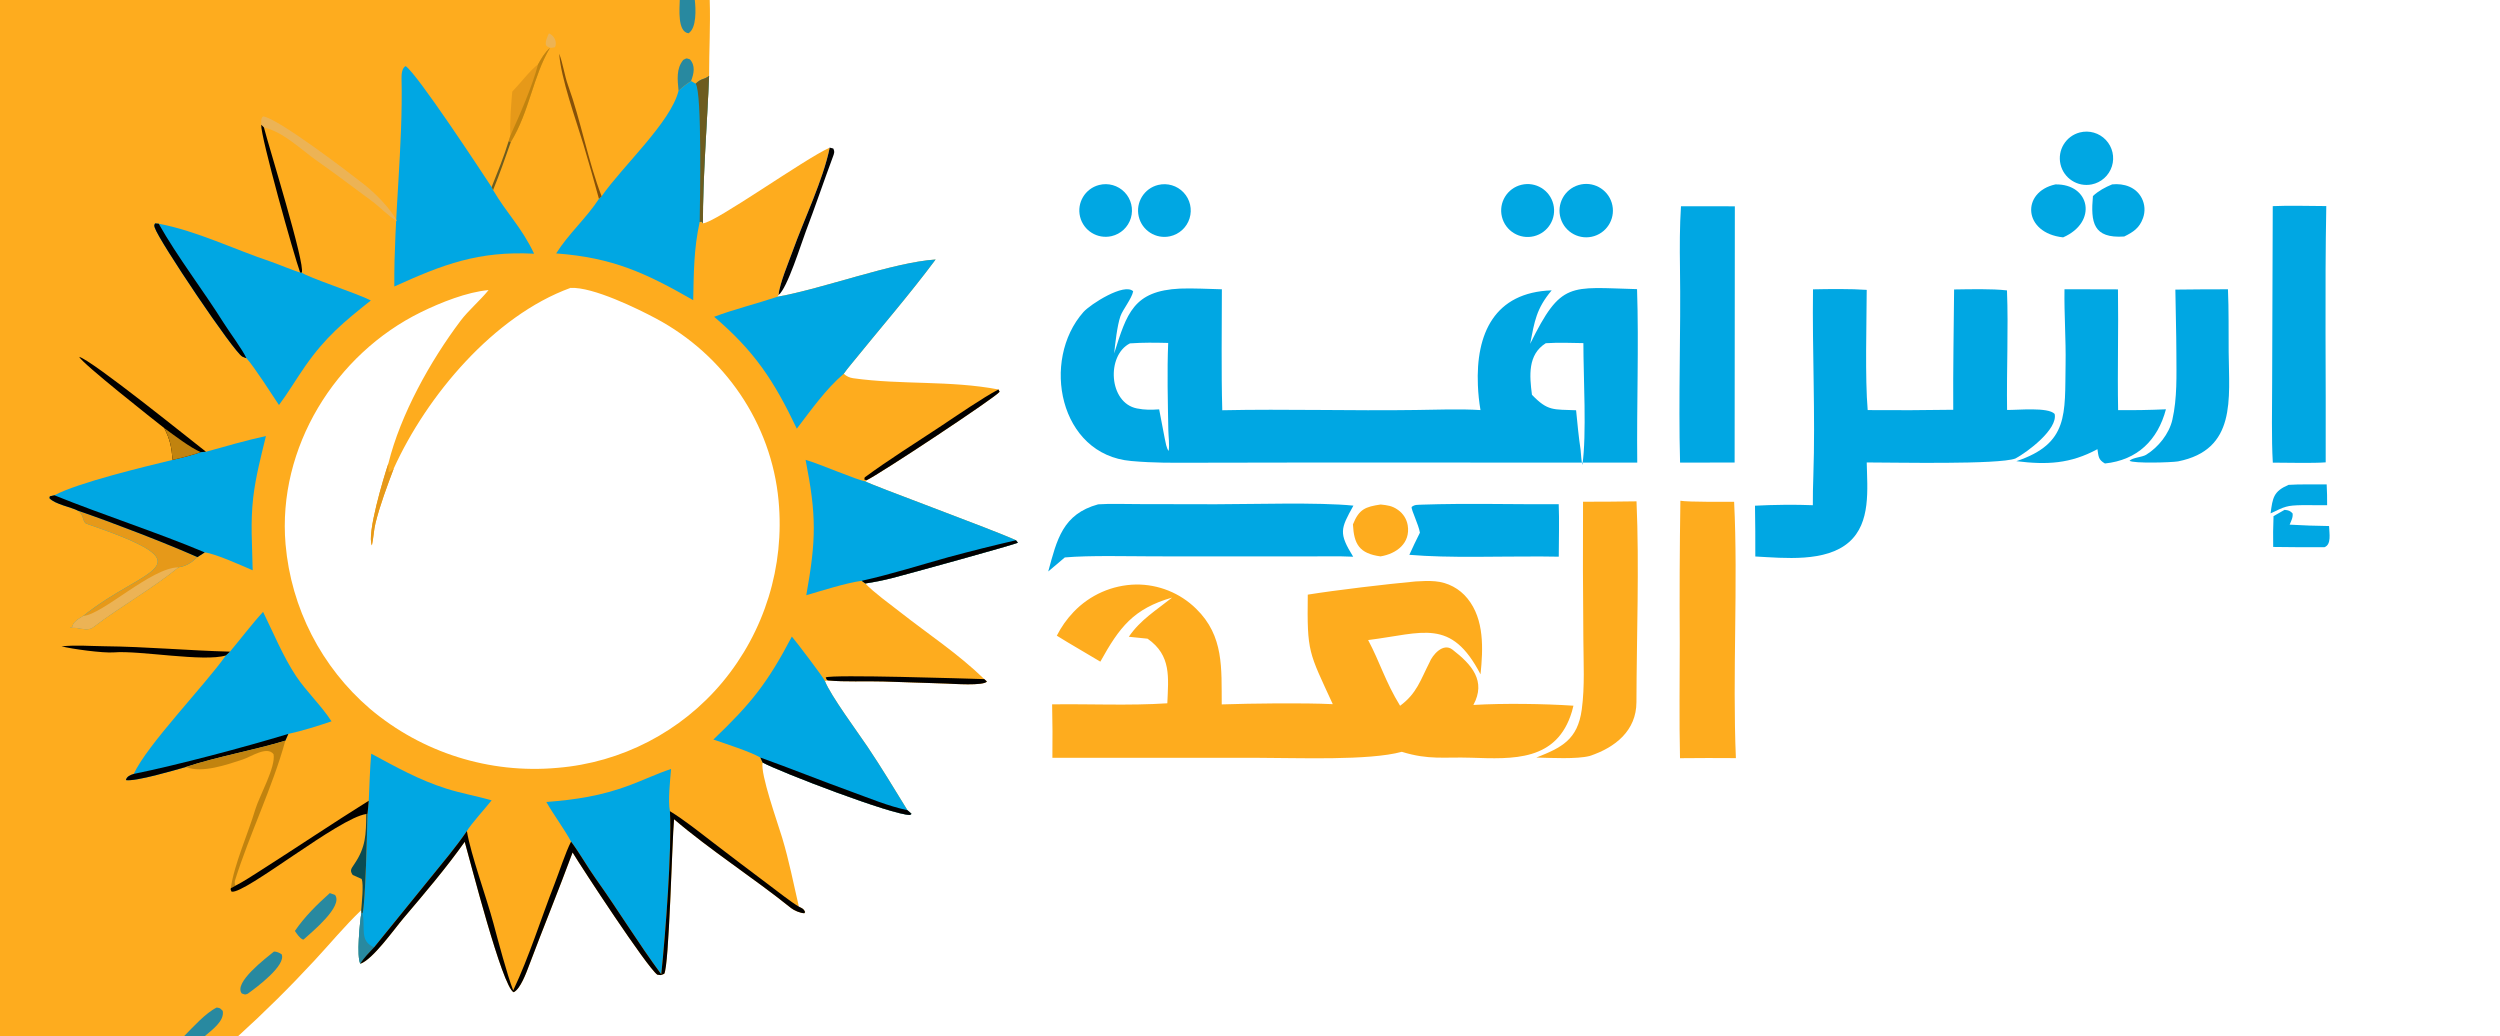 <?xml version="1.0" encoding="utf-8" ?><svg xmlns="http://www.w3.org/2000/svg" xmlns:xlink="http://www.w3.org/1999/xlink" width="965" height="400" viewBox="0 0 965 400"><path fill="#00A7E3" d="M455.499 111.396C460.155 111.198 466.842 111.547 471.64 111.662C471.641 127.038 471.374 143.039 471.797 158.357C496.582 157.824 521.679 158.622 546.499 158.258C554.376 158.142 563.705 157.793 571.466 158.29C570.925 155.119 570.591 151.917 570.466 148.703C569.623 128.773 576.857 112.824 598.945 112.077C592.993 119.17 592.351 123.992 590.637 132.72C602.642 108.376 605.808 110.924 631.901 111.606C632.622 133.449 631.732 156.462 631.979 178.553L498.597 178.547L461.223 178.611C452.626 178.628 445.498 178.747 436.63 177.945C408.784 175.527 401.763 139.036 418.194 120.459C420.877 117.426 434.051 109.019 437.408 112.446C436.863 115.262 433.375 119.508 432.484 122.062C431.24 125.628 430.458 132.668 430.072 136.413C434.95 120.964 437.487 112.247 455.499 111.396ZM591.334 152.382C597.468 158.782 599.579 157.99 608.374 158.359C608.885 163.517 609.349 168.613 610.126 173.74C610.262 175.321 610.41 178.042 610.793 179.49C612.507 167.75 611.186 145.659 611.186 132.443C606.292 132.341 601.56 132.182 596.668 132.479C589.662 136.874 590.375 145.012 591.334 152.382ZM447.436 158.012L449.592 169.256C449.903 170.665 450.237 173.059 451.097 174.059C451.489 171.542 451.02 168.568 450.974 165.988C450.775 154.832 450.468 143.524 450.92 132.376C445.559 132.249 441.497 132.188 436.156 132.543C426.991 137.177 427.937 155.503 438.854 157.655C442.009 158.277 444.264 158.209 447.436 158.012Z"/><path fill="#FEAC1E" d="M546.352 224.441C548.863 224.298 551.461 224.144 553.967 224.379C558.867 224.796 563.383 227.202 566.462 231.036C573.018 239.112 572.481 250.526 571.483 260.285C560.066 238.392 549.329 244.403 528.095 247.061C532.708 255.708 534.728 263.137 540.436 272.429C546.848 267.697 548.258 262.613 551.767 255.737C552.918 252.811 557.041 247.971 560.635 250.739C568.165 256.541 573.729 262.92 568.723 272.114C580.212 271.421 596.051 271.638 607.344 272.401C607.177 273.165 606.982 273.923 606.759 274.673C600.98 293.943 584.021 293.014 567.807 292.48C557.35 292.136 551.643 293.448 541.091 290.197C528.473 293.674 500.725 292.52 486.057 292.521L418.065 292.511L406.221 292.51C406.312 285.634 406.278 278.757 406.119 271.882C420.832 271.673 435.922 272.438 450.587 271.471C450.995 261.498 452.209 253.011 442.973 246.538L435.728 245.789C440.215 239.209 446.285 235.583 452.433 230.665C437.515 234.955 432.114 242.09 424.73 255.4C419.128 251.997 413.538 248.885 407.93 245.372C409.623 242.032 411.796 238.957 414.378 236.246C420.674 229.619 429.365 225.793 438.505 225.623C447.183 225.536 455.539 228.908 461.724 234.996C472.507 245.524 471.462 258.002 471.588 271.901C483.219 271.521 502.818 271.246 514.456 271.81C505.147 251.546 504.506 252.016 504.799 229.531C515.616 227.786 535.37 225.448 546.352 224.441Z"/><path fill="#00A7E3" d="M699.82 111.684C706.01 111.55 714.511 111.453 720.553 111.888C720.509 124.983 719.869 145.894 720.928 158.295C731.936 158.388 742.944 158.346 753.951 158.169C753.843 143.053 754.16 126.895 754.285 111.734C760.345 111.65 768.853 111.407 774.695 112.094C775.278 127.159 774.507 142.923 774.732 158.24C778.785 158.322 790.567 157.056 793.093 159.776C794.415 165.651 782.555 174.538 777.947 176.983C771.535 179.408 731.025 178.499 720.556 178.506C720.773 188.838 722.204 201.782 713.755 209.229C704.751 217.164 688.645 215.383 677.549 214.805C677.573 208.27 677.534 201.734 677.43 195.2C684.039 194.836 693.225 194.724 699.756 195.01C699.724 191.343 699.822 187.489 699.947 183.822C700.769 159.788 699.502 135.693 699.82 111.684Z"/><path fill="#00A7E3" d="M423.887 194.672C428.015 194.37 435.254 194.571 439.602 194.581L469.204 194.64C483.585 194.631 508.828 193.809 522.417 195.176C517.446 204.159 516.668 205.709 522.325 214.895C516.708 214.61 509.554 214.794 503.821 214.781L445.578 214.756C435.647 214.744 420.594 214.329 411.022 215.168L404.62 220.585C407.976 208.257 410.182 198.451 423.887 194.672Z"/><path fill="#FEAC1E" d="M648.629 193.287C651.885 193.834 665.592 193.675 669.371 193.686C670.938 225.395 668.685 260.109 670.052 292.635C662.862 292.572 655.672 292.581 648.483 292.662C648.134 277.777 648.39 262.859 648.383 247.967C648.268 229.74 648.35 211.512 648.629 193.287Z"/><path fill="#00A7E3" d="M648.855 79.606L669.649 79.635L669.566 178.53L648.509 178.577C647.825 153.572 648.849 128.216 648.469 103.176C648.353 95.513 648.359 87.219 648.855 79.606Z"/><path fill="#00A7E3" d="M877.281 79.568C883.52 79.275 891.573 79.528 897.948 79.545C897.348 111.965 897.852 145.87 897.717 178.47C892.55 178.861 882.736 178.579 877.307 178.58C876.751 169.251 877.054 157.137 877.049 147.669L877.281 79.568Z"/><path fill="#FEAC1E" d="M611.051 193.671C617.933 193.674 624.815 193.623 631.697 193.519C632.788 218.876 631.737 245.561 631.666 271.014C631.636 282.037 623.517 288.526 613.617 291.808C608.633 293.09 598.612 292.548 593.014 292.418C602.76 288.589 608.968 285.574 610.565 273.853C611.779 264.945 611.208 255.528 611.173 246.506C611.005 228.895 610.965 211.283 611.051 193.671Z"/><path fill="#00A7E3" d="M796.892 111.644L817.535 111.697C817.776 127.25 817.297 142.748 817.595 158.305C823.75 158.376 829.905 158.269 836.054 157.985C832.892 169.91 825.011 177.606 812.505 178.905C809.882 177.42 810.058 176.13 809.609 173.38C799.157 179.033 790.126 179.481 778.311 178.016C798.685 171.207 796.986 159.743 797.314 140.59C797.478 130.99 796.74 121.21 796.892 111.644Z"/><path fill="#00A7E3" d="M839.688 111.789C846.387 111.656 853.276 111.7 859.991 111.661C860.343 119.615 860.2 127.883 860.265 135.864C860.413 153.987 863.332 173.607 840.703 178.1C838.14 178.519 823.672 178.962 821.994 177.866C823.198 176.595 826.79 176.505 828.372 175.567C833.117 172.648 837.289 167.451 838.529 162.021C840.441 153.649 840.105 144.85 840.083 136.297C840.061 128.17 839.788 119.944 839.688 111.789Z"/><path fill="#00A7E3" d="M549.056 194.79C565.698 194.21 584.79 194.723 601.663 194.63C601.923 200.86 601.698 208.541 601.685 214.881L594.525 214.794C578.941 214.712 559.342 215.473 544.01 214.161C545.308 211.286 546.667 208.439 548.086 205.622C547.578 202.461 544.784 197.011 544.871 195.704C546.197 194.647 547.134 194.924 549.056 194.79Z"/><path fill="#00A7E3" d="M609.33 71.428C614.754 69.808 620.469 72.867 622.131 78.278C623.792 83.689 620.778 89.427 615.379 91.131C609.921 92.852 604.105 89.798 602.425 84.327C600.745 78.856 603.845 73.065 609.33 71.428Z"/><path fill="#00A7E3" d="M802.81 51.125C806.437 50.19 810.286 51.299 812.859 54.02C815.433 56.74 816.325 60.644 815.19 64.213C814.054 67.781 811.07 70.452 807.398 71.186C801.931 72.279 796.587 68.821 795.345 63.387C794.102 57.952 797.412 52.516 802.81 51.125Z"/><path fill="#FEAC1E" d="M532.925 194.738C535.584 195.036 537.37 195.206 539.644 196.836C541.634 198.235 542.98 200.373 543.38 202.772C544.496 209.668 539.046 213.76 532.881 214.766C524.666 213.657 522.621 210.036 522.236 202.42C524.598 196.504 527.062 195.615 532.925 194.738Z"/><path fill="#00A7E3" d="M815.295 71.17C819.869 70.698 824.545 72.214 826.74 76.533C827.935 78.898 828.105 81.65 827.21 84.143C825.837 88.035 823.388 89.608 819.936 91.295C807.969 92.095 806.95 85.916 807.872 75.668C809.973 73.691 812.64 72.248 815.295 71.17Z"/><path fill="#00A7E3" d="M793.385 71.183C806.8 70.933 809.804 85.761 796.359 91.627C780.828 89.946 780.122 74.078 793.385 71.183Z"/><path fill="#00A7E3" d="M587.279 71.332C592.754 70.016 598.262 73.379 599.592 78.85C600.922 84.322 597.573 89.837 592.104 91.181C586.616 92.53 581.076 89.166 579.741 83.675C578.406 78.184 581.784 72.653 587.279 71.332Z"/><path fill="#00A7E3" d="M447.053 71.389C450.613 70.523 454.364 71.638 456.872 74.308C459.381 76.979 460.259 80.791 459.171 84.29C458.083 87.788 455.198 90.431 451.618 91.209C446.176 92.391 440.796 88.979 439.546 83.553C438.297 78.127 441.643 72.705 447.053 71.389Z"/><path fill="#00A7E3" d="M424.225 71.412C427.773 70.491 431.543 71.553 434.09 74.19C436.636 76.828 437.564 80.632 436.519 84.146C435.473 87.66 432.616 90.338 429.042 91.154C423.627 92.391 418.222 89.052 416.905 83.657C415.589 78.261 418.848 72.808 424.225 71.412Z"/><path fill="#00A7E3" d="M881.833 196.805C883.407 196.941 883.947 197.143 884.923 198.147C885.211 199.581 884.38 201.119 883.805 202.514C888.871 202.81 893.944 202.99 899.018 203.053C899.101 205.833 900.014 210.154 897.266 211.213C890.66 211.253 884.054 211.223 877.449 211.122C877.36 206.937 877.429 203.393 877.583 199.229L881.833 196.805Z"/><path fill="#00A7E3" d="M883.365 187.158C887.476 186.868 893.817 187.014 898.099 186.987C898.271 189.694 898.261 192.301 898.27 195.012L888.691 194.983C882.577 195.104 882.066 195.487 876.445 198.157C877.247 192.161 877.544 189.673 883.365 187.158Z"/><path fill="#FEAC1E" d="M0 0L262.388 0L268.196 0L273.954 0C274.262 9.773 273.718 19.522 273.71 29.284C272.993 47.156 271.26 68.807 271.332 86.2C275.972 86.062 310.556 61.328 320.27 56.983C317.681 69.595 310.403 84.55 306.017 96.762C304.423 101.2 300.912 109.454 300.5 113.897L300.092 114.549C318.004 111.342 344.722 101.259 361.158 100.161C350.758 114.107 339.348 127.216 328.417 140.74C327.541 141.824 326.442 143.137 325.673 144.284C326.784 145.237 327.861 145.789 329.316 145.994C348.037 148.622 366.712 146.775 385.396 150.335L385.843 151.225C384.759 153.096 339.255 183.205 334.409 185.422L333.968 185.76C335.073 186.815 383.639 204.537 392.156 208.539L392.903 209.472C392.259 210.058 349.119 221.935 344.377 223.133C340.961 224.005 337.503 224.701 334.016 225.217C337.113 228.575 343.577 233.216 347.342 236.174C358.53 244.963 369.679 252.207 379.941 262.138L380.947 263.061C379.695 264.814 367.913 263.946 365.233 263.856L340.983 263.054C333.959 262.835 326.378 263.294 319.48 262.644L318.422 262.89C320.603 268.471 331.214 282.805 334.906 288.312C340.424 296.54 345.083 304.306 350.273 312.738C350.796 313.148 351.355 313.705 351.847 314.17L351.27 314.573C344.548 314.668 301.189 298.027 294.376 294.336C293.375 298.553 300.206 317.672 301.915 323.356C304.618 332.35 306.263 340.901 308.356 349.963L308.706 350.138C309.858 350.724 310.237 350.856 310.767 352.042L310.461 352.513C308.9 352.452 306.545 351.468 305.334 350.492C291.089 339.018 273.919 327.989 260.181 316.209C259.402 324.415 258.269 372.912 256.384 375.885C254.735 376.523 255.44 376.443 253.704 376.213C249.541 373.055 224.883 335.412 221.017 329.043C215.6 343.692 209.69 358.102 204.19 372.716C203.224 375.281 200.859 381.811 198.254 382.999C193.818 380.721 181.679 332.918 179.384 324.937C172.136 335.149 163.877 344.821 155.779 354.37C152.063 358.753 143.93 370.332 139.089 372.016C137.575 369.219 138.909 355.911 139.483 352.394L139.431 351.335C133.088 357.375 127.346 364.359 121.35 370.797C111.95 380.956 102.111 390.699 91.862 400L78.959 400L71.011 400L0 400L0 0ZM149.914 178.882C154.617 159.949 166.085 139.355 177.797 123.801C180.742 119.889 185.385 115.929 188.588 111.974C180.325 112.689 170.065 116.786 162.53 120.478C129.386 136.717 107.043 172.851 110.224 210.071C112.354 234.719 124.075 257.545 142.866 273.638C162.933 290.551 188.928 298.745 215.068 296.397C239.909 294.383 262.898 282.469 278.864 263.334C295.122 243.793 302.919 218.578 300.529 193.272C297.775 163.394 279.622 136.973 253.073 122.864C246.301 119.265 228.938 110.685 220.21 111.127C190.549 121.937 164.674 152.841 152.004 180.799C149.404 187.672 146.76 194.695 144.961 201.825C144.266 204.579 144.202 207.592 143.551 210.507C141.475 206.212 148.143 184.145 149.914 178.882Z"/><path fill="#00A7E3" d="M273.71 29.284C272.993 47.156 271.26 68.807 271.332 86.2L270.873 85.59L270.08 85.647C267.782 96.18 267.811 105.106 267.578 115.863C249.099 105.275 236.425 99.432 214.681 97.818C219.498 90.174 226.473 84.049 231.193 76.748L232.226 75.77C240.376 64.037 258.866 47.279 261.917 35.055C263.806 33.307 264.621 32.692 266.741 31.269L268.513 32.306C270.811 30.084 271.712 30.867 273.71 29.284Z"/><path fill="#6D5C1F" d="M273.71 29.284C272.993 47.156 271.26 68.807 271.332 86.2L270.873 85.59L270.08 85.647C270.153 79.184 271.075 35.427 268.513 32.306C270.811 30.084 271.712 30.867 273.71 29.284Z"/><path fill="#00A7E3" d="M300.092 114.549C318.004 111.342 344.722 101.259 361.158 100.161C350.758 114.107 339.348 127.216 328.417 140.74C327.541 141.824 326.442 143.137 325.673 144.284C318.832 150.099 313.073 158.277 307.566 165.467C298.76 146.963 291.305 135.626 275.65 122.278C283.261 119.402 292.114 117.213 300.092 114.549Z"/><path fill="#00A7E3" d="M310.959 177.495C316.268 179.003 331.345 185.549 333.968 185.76C335.073 186.815 383.639 204.537 392.156 208.539L392.903 209.472C392.259 210.058 349.119 221.935 344.377 223.133C340.961 224.005 337.503 224.701 334.016 225.217L332.603 224.193C326.595 225.015 317.342 227.968 311.226 229.761C315.07 208.22 315.201 199.135 310.959 177.495Z"/><path fill="#010000" d="M392.156 208.539L392.903 209.472C392.259 210.058 349.119 221.935 344.377 223.133C340.961 224.005 337.503 224.701 334.016 225.217L332.603 224.193C343.826 221.708 355.156 218.119 366.267 215.017C374.858 212.704 383.489 210.544 392.156 208.539Z"/><path fill="#00A7E3" d="M88.771 251.536C92.695 246.864 97.602 240.437 101.551 236.182C105.506 244.267 109.371 253.591 114.275 260.964C118.236 266.918 124.064 272.374 127.961 278.433C123.039 280.115 116.397 282.202 111.296 283.287L110.146 285.879C98.045 289.586 83.532 292.126 71.736 296.057C67.497 297.257 52.388 301.741 48.605 301.117C48.903 299.712 50.278 299.171 51.619 298.738C56.877 287.389 78.939 264.686 87.185 253.006L88.771 251.536Z"/><path fill="#010000" d="M51.619 298.738C68.999 295.182 94.14 288.471 111.296 283.287L110.146 285.879C98.045 289.586 83.532 292.126 71.736 296.057C67.497 297.257 52.388 301.741 48.605 301.117C48.903 299.712 50.278 299.171 51.619 298.738Z"/><path fill="#00A7E3" d="M275.362 285.468C289.891 271.583 296.2 263.758 305.66 245.719C307.021 247.245 318.204 261.952 318.422 262.89C320.603 268.471 331.214 282.805 334.906 288.312C340.424 296.54 345.083 304.306 350.273 312.738C350.796 313.148 351.355 313.705 351.847 314.17L351.27 314.573C344.548 314.668 301.189 298.027 294.376 294.336L293.501 292.413C289.676 290.167 279.895 287.019 275.362 285.468Z"/><path fill="#010000" d="M293.501 292.413C305.183 296.599 316.811 301.305 328.496 305.53C335.67 308.124 342.798 311.155 350.273 312.738C350.796 313.148 351.355 313.705 351.847 314.17L351.27 314.573C344.548 314.668 301.189 298.027 294.376 294.336L293.501 292.413Z"/><path fill="#00A7E3" d="M210.887 309.569C222.335 308.676 232.06 307.201 242.932 303.15C248.386 301.118 253.504 298.651 259.031 296.818C258.674 301.07 257.79 309.191 258.589 313.115C259.386 328.045 256.899 360.336 255.246 376.09C246.344 364.06 238.674 351.386 229.973 339.196C226.82 334.779 223.609 329.086 220.434 324.854C217.862 320.088 213.844 314.725 210.887 309.569Z"/><path fill="#00A7E3" d="M143.307 290.929C152.997 296.128 161.728 301.064 172.301 304.414C178.154 306.269 184.028 307.274 189.768 308.923C187.533 311.766 181.736 318.161 180.218 320.789C176.047 326.915 170.593 333.37 165.88 339.186L144.418 365.644C142.779 367.396 140.134 369.992 139.089 372.016C137.575 369.219 138.909 355.911 139.483 352.394L139.971 352.533C141.059 348.944 141.729 319.848 141.86 314.136C142.059 312.521 142.185 310.721 142.337 309.084C142.637 303.323 142.762 296.559 143.307 290.929Z"/><path fill="#2889A0" d="M139.483 352.394L139.971 352.533C141.131 358.108 138.632 363.269 144.418 365.644C142.779 367.396 140.134 369.992 139.089 372.016C137.575 369.219 138.909 355.911 139.483 352.394Z"/><path fill="#010000" d="M258.589 313.115C264.068 316.453 269.995 321.206 275.153 325.156C282.272 330.624 289.426 336.047 296.613 341.424C299.615 343.678 305.226 348.113 308.356 349.963L308.706 350.138C309.858 350.724 310.237 350.856 310.767 352.042L310.461 352.513C308.9 352.452 306.545 351.468 305.334 350.492C291.089 339.018 273.919 327.989 260.181 316.209C259.402 324.415 258.269 372.912 256.384 375.885C254.735 376.523 255.44 376.443 253.704 376.213C249.541 373.055 224.883 335.412 221.017 329.043C215.6 343.692 209.69 358.102 204.19 372.716C203.224 375.281 200.859 381.811 198.254 382.999C193.818 380.721 181.679 332.918 179.384 324.937C172.136 335.149 163.877 344.821 155.779 354.37C152.063 358.753 143.93 370.332 139.089 372.016C140.134 369.992 142.779 367.396 144.418 365.644L165.88 339.186C170.593 333.37 176.047 326.915 180.218 320.789C181.735 329.946 187.849 346.596 190.472 356.425C192.19 362.864 195.804 376.437 198.027 382.133L198.097 382.306C204.251 369.364 208.831 354.537 214.07 341.163C215.87 336.567 218.26 329.085 220.434 324.854C223.609 329.086 226.82 334.779 229.973 339.196C238.674 351.386 246.344 364.06 255.246 376.09C256.899 360.336 259.386 328.045 258.589 313.115Z"/><path fill="#C1830F" d="M110.146 285.879C105.212 303.863 96.271 322.08 90.669 339.973C90.516 340.46 90.648 341.421 90.877 341.888L89.107 342.836C90.285 333.89 95.912 321.341 98.556 312.403C100.016 307.471 106.53 296.05 105.59 291.116C103.083 287.809 96.942 292.106 93.671 293.177C87.68 295.139 78.045 298.539 71.894 296.12L71.736 296.057C83.532 292.126 98.045 289.586 110.146 285.879Z"/><path fill="#010000" d="M142.337 309.084C142.185 310.721 142.059 312.521 141.86 314.136L141.362 314.214C130.874 315.651 94.692 345.132 89.392 344.194C89.027 343.37 88.965 343.571 89.107 342.836L90.877 341.888C94.277 340.128 97.458 337.999 100.684 335.945C114.621 327.073 128.324 317.836 142.337 309.084Z"/><path fill="#010000" d="M23.741 249.481C29.583 248.914 34.478 249.389 40.238 249.449C56.475 249.618 72.538 251.107 88.771 251.536L87.185 253.006C78.671 255.607 53.893 251.013 44.002 251.818C39.823 252.157 27.768 250.524 23.741 249.481Z"/><path fill="#010000" d="M385.396 150.335L385.843 151.225C384.759 153.096 339.255 183.205 334.409 185.422L333.61 185.047L333.776 184.279C342.831 177.564 353.842 170.709 363.343 164.39C369.295 160.431 379.338 153.528 385.396 150.335Z"/><path fill="#010000" d="M319.48 262.644C318.938 262.194 318.969 262.13 318.722 261.489C320.971 260.261 373.552 261.956 379.941 262.138L380.947 263.061C379.695 264.814 367.913 263.946 365.233 263.856L340.983 263.054C333.959 262.835 326.378 263.294 319.48 262.644Z"/><path fill="#2889A0" d="M71.011 400C74.448 396.531 79.407 390.967 83.665 388.906C85.251 389.219 84.723 389.03 85.979 390.201C86.724 394.136 81.762 397.614 78.959 400L71.011 400Z"/><path fill="#2889A0" d="M262.388 0L268.196 0C268.571 3.351 268.969 10.866 265.753 12.848C261.458 12.286 262.305 3.357 262.388 0Z"/><path fill="#0A4C53" d="M141.362 314.214L141.86 314.136C141.729 319.848 141.059 348.944 139.971 352.533L139.483 352.394L139.431 351.335C139.639 348.544 140.41 341.522 139.622 339.292C138.455 338.8 137.299 338.283 136.153 337.742C135.011 336.064 135.41 335.525 136.727 333.6C141.246 326.994 141.294 322.079 141.362 314.214Z"/><path fill="#865109" d="M231.193 76.748C229.237 69.616 227.351 62.882 225.231 55.853C222.37 46.362 216.451 30.124 215.858 20.717C217.376 24.801 217.88 29.102 219.266 32.927C224.159 46.428 227.1 62.572 232.226 75.77L231.193 76.748Z"/><path fill="#2889A0" d="M261.917 35.055C261.542 30.819 260.932 26.555 263.758 23.104C265.321 22.369 264.646 22.421 266.286 22.894C268.513 25.325 267.854 28.427 266.741 31.269C264.621 32.692 263.806 33.307 261.917 35.055Z"/><path fill="#00A7E3" d="M79.512 174.377C87.083 172.287 95.007 169.963 102.652 168.304C100.71 176.335 98.68 183.938 97.726 192.178C96.618 201.761 97.369 210.599 97.534 220.124C93.098 218.227 83.251 213.756 79.024 213.221L76.217 215.044C73.976 217.145 72.029 218.514 68.87 218.986C59.033 227.066 46.416 234.11 36.182 241.957C33.431 244.067 30.752 241.899 27.317 242.398L27.251 242.071L27.841 242.346C27.932 240.159 30.349 238.915 32.134 237.761C56.044 218.487 82.02 218.891 33.446 202.173C31.745 201.587 32.583 198.886 30.082 197.12C27.605 195.77 21.193 194.658 19.085 192.29L19.25 191.573L21 191.182C30.044 186.316 55.79 180.144 66.625 177.516C69.583 176.86 74.778 175.549 77.496 174.526L79.512 174.377Z"/><path fill="#E69919" d="M30.082 197.12C42.419 201.304 64.442 209.795 76.217 215.044C73.976 217.145 72.029 218.514 68.87 218.986C59.033 227.066 46.416 234.11 36.182 241.957C33.431 244.067 30.752 241.899 27.317 242.398L27.251 242.071L27.841 242.346C27.932 240.159 30.349 238.915 32.134 237.761C56.044 218.487 82.02 218.891 33.446 202.173C31.745 201.587 32.583 198.886 30.082 197.12Z"/><path fill="#ECB355" d="M32.134 237.761C39.724 237.17 58.313 219.144 68.87 218.986C59.033 227.066 46.416 234.11 36.182 241.957C33.431 244.067 30.752 241.899 27.317 242.398L27.251 242.071L27.841 242.346C27.932 240.159 30.349 238.915 32.134 237.761Z"/><path fill="#010000" d="M30.082 197.12C27.605 195.77 21.193 194.658 19.085 192.29L19.25 191.573L21 191.182C39.61 198.719 61.072 205.632 79.024 213.221L76.217 215.044C64.442 209.795 42.419 201.304 30.082 197.12Z"/><path fill="#00A7E3" d="M95.127 138.263C94.585 138.09 94.054 137.903 93.543 137.648C90.329 136.04 61.288 92.868 59.739 87.875C59.5 87.105 59.459 86.979 59.853 86.234L61.249 86.348C76.061 89.155 90.365 96.263 104.672 101.048C106.682 101.72 114.672 104.986 115.849 105.166L116.478 105.229C118.722 107.069 138.063 113.317 143.146 115.981C132.696 124.266 125.707 130.044 117.857 141.261C114.655 145.835 110.912 152.064 107.683 156.343C104.952 152.261 98.141 141.569 95.127 138.263Z"/><path fill="#010000" d="M95.127 138.263C94.585 138.09 94.054 137.903 93.543 137.648C90.329 136.04 61.288 92.868 59.739 87.875C59.5 87.105 59.459 86.979 59.853 86.234L61.249 86.348C68.521 99.248 78.403 112.016 86.325 124.633C88.612 128.275 93.474 134.757 95.127 138.263Z"/><path fill="#00A7E3" d="M152.207 110.587C152.024 83.841 155.592 56.899 154.995 30.098C154.963 28.641 155.177 26.121 156.598 25.521C161.18 28.717 185.375 65.533 189.767 72.218L190.328 73.365C195.651 82.457 201.291 87.615 206.161 97.931C184.676 96.832 171.075 102.028 152.207 110.587Z"/><path fill="#ECB355" d="M100.829 48.15C100.916 46.408 100.601 45.872 101.532 44.928C107.069 45.462 134.89 66.742 140.418 71.087C144.804 74.535 150.713 80.412 153.273 85.407C149.533 83.126 146.755 79.968 143.249 77.39C136.324 72.297 129.388 67.017 122.36 62.078C116.035 57.635 109.44 50.948 101.875 49.192L100.829 48.15Z"/><path fill="#010000" d="M63.396 165.243C59.088 161.861 31.815 140.356 30.55 137.74C35.46 139.01 73.129 169.423 79.512 174.377L77.496 174.526C74.778 175.549 69.583 176.86 66.625 177.516C66.179 172.444 65.688 169.775 63.396 165.243Z"/><path fill="#C1830F" d="M63.396 165.243C67.139 167.954 73.426 172.799 77.496 174.526C74.778 175.549 69.583 176.86 66.625 177.516C66.179 172.444 65.688 169.775 63.396 165.243Z"/><path fill="#E69919" d="M207.678 24.854C208.894 22.634 210.366 20.111 212.312 18.451C205.726 29.391 204.401 43.046 197.173 54.825L196.329 54.514L197.016 52.305C196.711 47.365 197.307 40.295 197.728 35.368C200.717 32.319 204.586 27.125 207.678 24.854Z"/><path fill="#C1830F" d="M207.678 24.854C208.894 22.634 210.366 20.111 212.312 18.451C205.726 29.391 204.401 43.046 197.173 54.825L196.329 54.514L197.016 52.305C200.659 44.268 205.536 33.19 207.678 24.854Z"/><path fill="#2889A0" d="M127.302 344.733C127.7 344.824 128.896 345.307 129.348 345.476C132.508 349.845 120.521 359.63 117.184 362.661L116.833 362.62C115.505 361.937 114.707 360.581 113.83 359.354C117.57 353.843 122.368 349.156 127.302 344.733Z"/><path fill="#2889A0" d="M105.75 367.298C106.882 367.29 107.793 367.783 108.709 368.347C110.587 372.594 98.898 381.245 95.589 383.599C94.368 384.023 94.763 383.918 93.343 383.487C89.995 379.375 102.636 369.858 105.75 367.298Z"/><path fill="#010000" d="M100.829 48.15L101.875 49.192C103.701 56.41 117.94 102.076 116.478 105.229L115.849 105.166C113.512 98.775 100.543 52.615 100.829 48.15Z"/><path fill="#E69919" d="M149.914 178.882L150.007 182.194C150.893 182.142 151.198 181.553 152.004 180.799C149.404 187.672 146.76 194.695 144.961 201.825C144.266 204.579 144.202 207.592 143.551 210.507C141.475 206.212 148.143 184.145 149.914 178.882Z"/><path fill="#6D5C1F" d="M196.329 54.514L197.173 54.825C194.963 61.121 192.849 67.175 190.328 73.365L189.767 72.218C192.019 66.554 194.584 60.305 196.329 54.514Z"/><path fill="#ECB355" d="M211.873 12.873C213.896 13.682 215.186 16.158 214.223 18.239C212.555 18.575 211.888 18.614 210.725 17.427C210.456 15.791 211.224 14.407 211.873 12.873Z"/><path fill="#010000" fill-opacity="0.988" d="M320.27 56.983L321.633 57.324C322.276 58.581 321.989 59.216 321.466 60.619C317.988 69.951 314.615 79.964 311.09 89.195C309.315 93.842 303.89 111.387 300.5 113.897C300.912 109.454 304.423 101.2 306.017 96.762C310.403 84.55 317.681 69.595 320.27 56.983Z"/></svg>